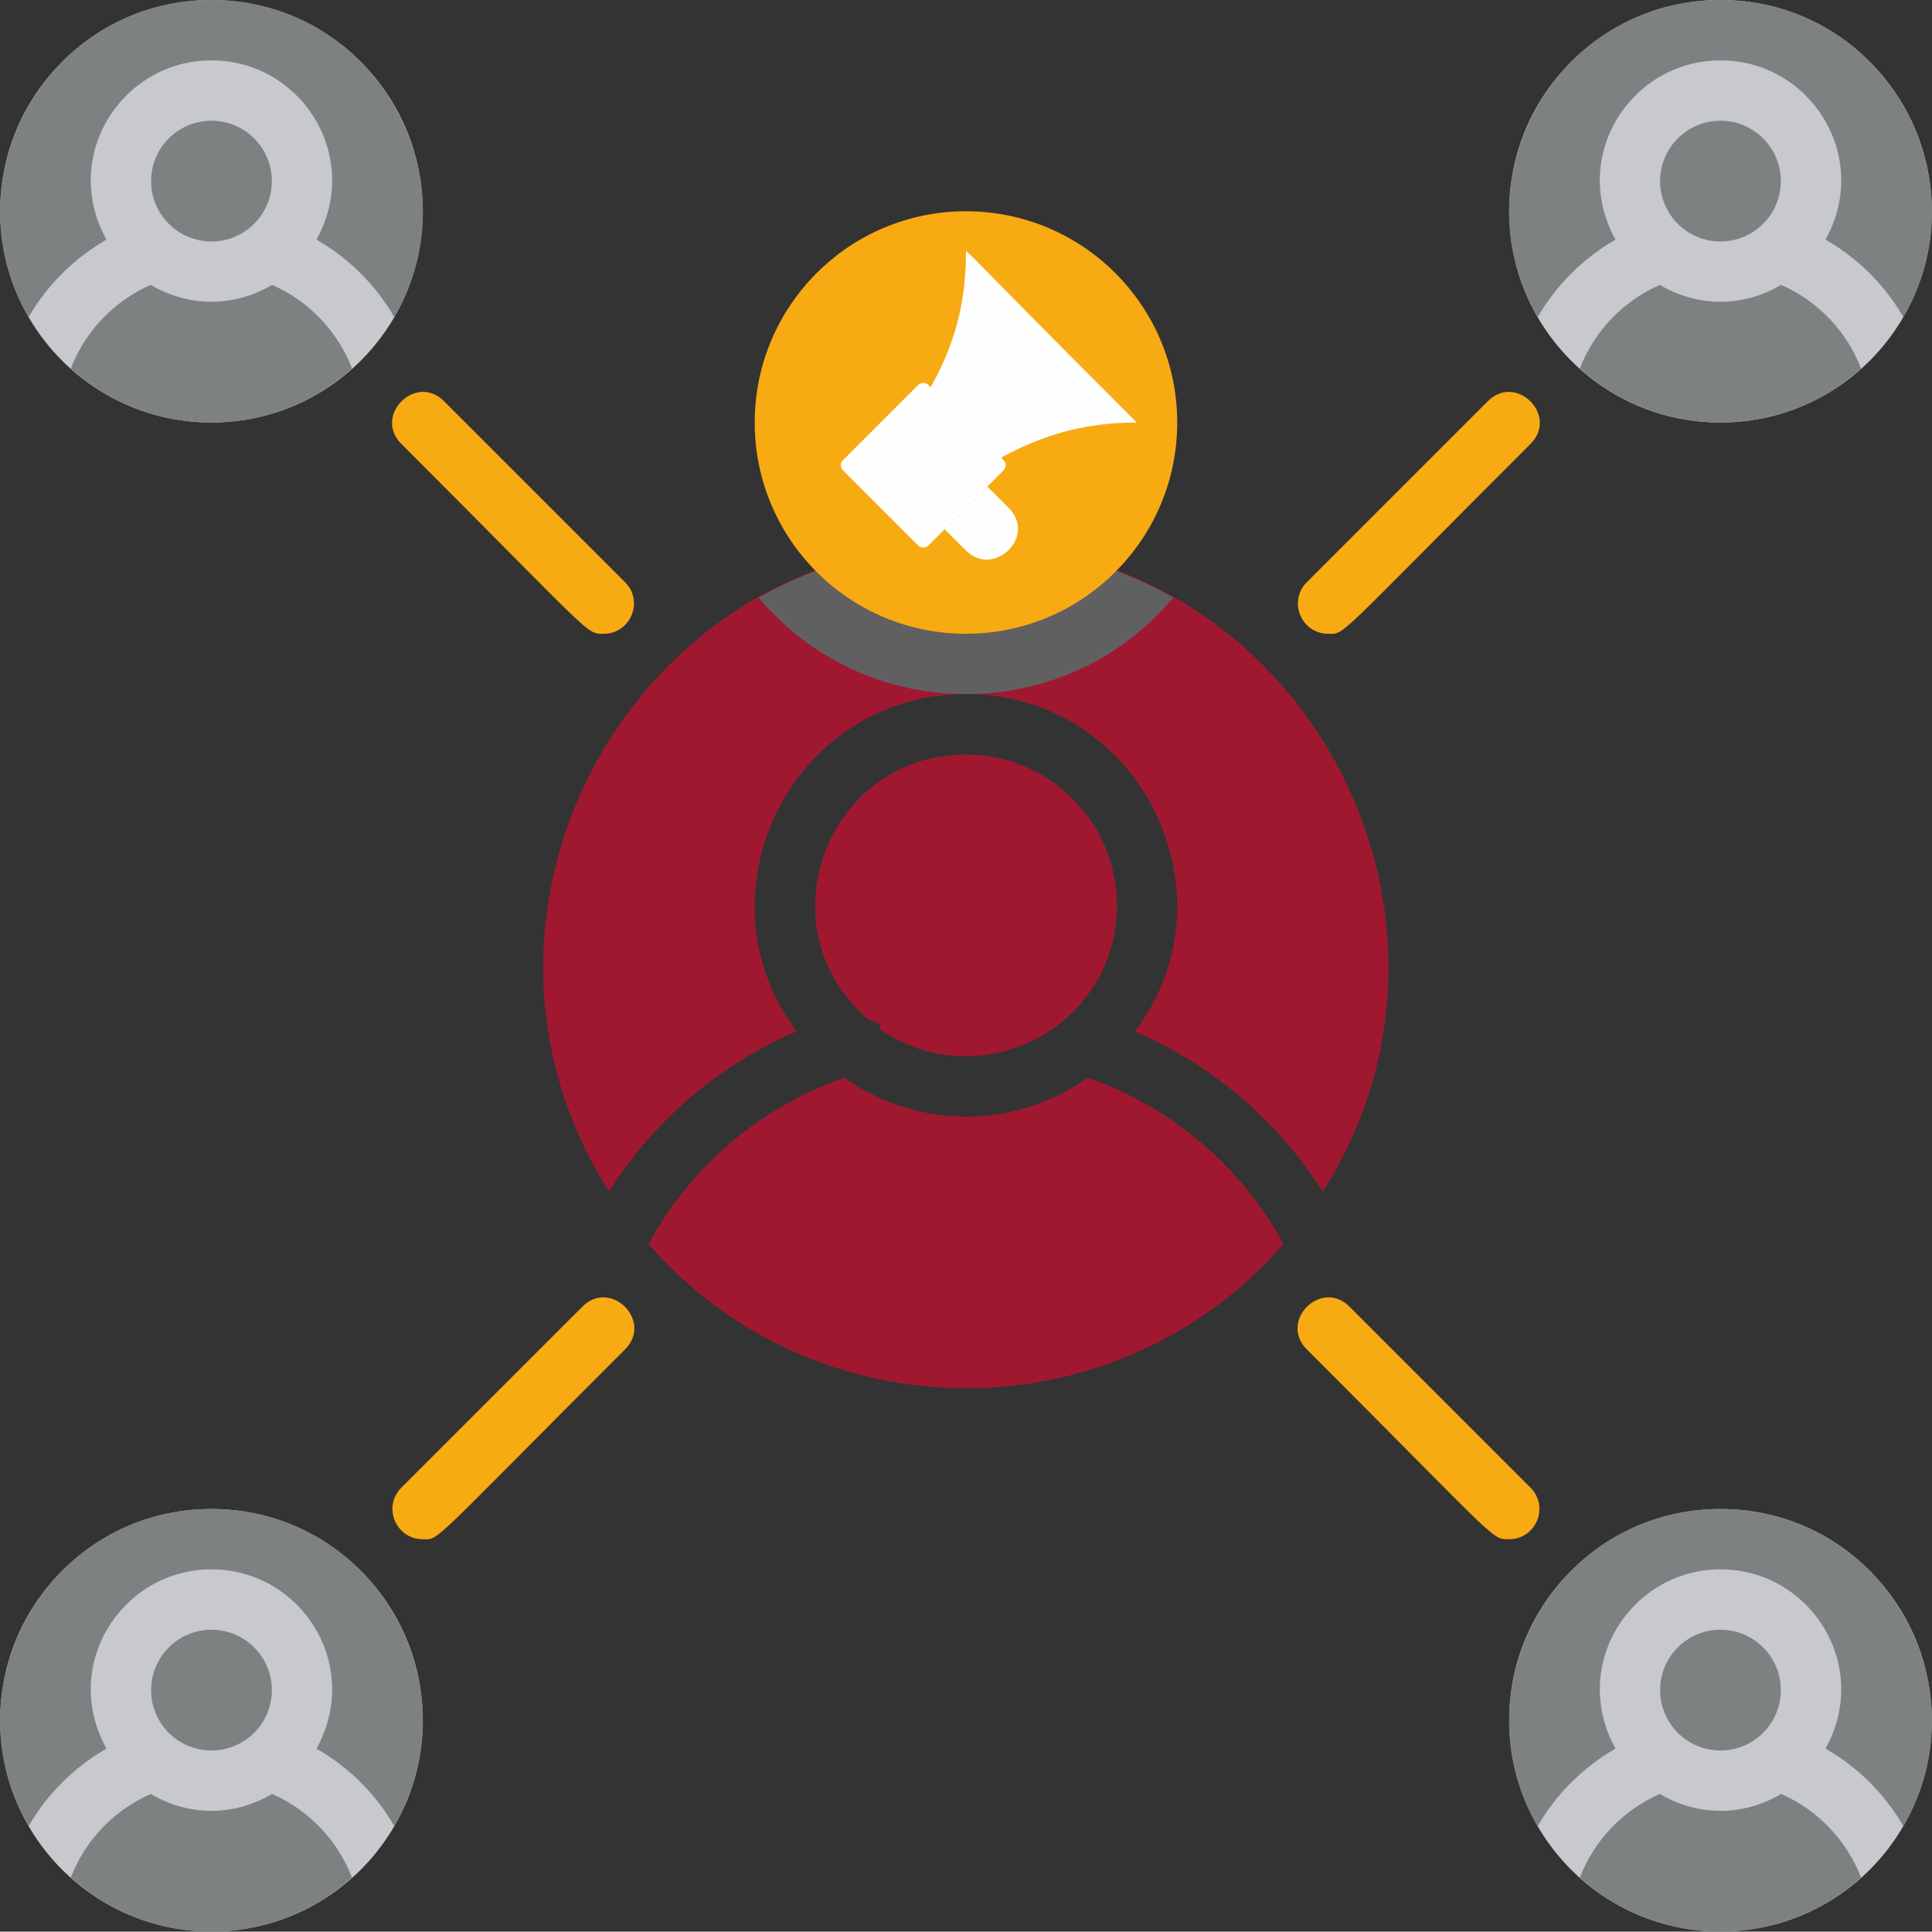 <?xml version="1.0" encoding="UTF-8"?>
<svg id="b" data-name="Layer 2" xmlns="http://www.w3.org/2000/svg" viewBox="0 0 27.427 27.422">
  <rect x="0" y="0" width="27.427" height="27.422" fill="#333333" stroke="none"/>
  <defs>
    <style>
      .d {
        fill: #fefefe;
      }

      .e {
        fill: #c7c9cc;
      }

      .f {
        fill: #a01830;
      }

      .g {
        fill: #f8aa12;
      }

      .h {
        fill: #616061;
      }

      .i {
        fill: #7e8182;
      }
    </style>
  </defs>
  <g id="c" data-name="Layer 1">
    <g>
      <circle class="e" cx="24.424" cy="24.421" r="2.999"/>
      <circle class="e" cx="3.002" cy="24.421" r="2.999"/>
      <circle class="e" cx="24.424" cy="2.999" r="2.999"/>
      <circle class="e" cx="3.002" cy="2.999" r="2.999"/>
      <circle class="i" cx="24.424" cy="2.571" r=".857"/>
      <path class="i" d="M26.421,5.231c-1.133,1.023-2.858,1.025-3.993,0,.201-.523.608-.955,1.135-1.187.54.32,1.183.32,1.722,0,.527.231.934.664,1.135,1.187Z"/>
      <path class="i" d="M27.021,4.503c-.261-.454-.643-.836-1.105-1.101.654-1.186-.221-2.545-1.491-2.545-1.266,0-2.147,1.356-1.491,2.545-.463.266-.844.647-1.105,1.101-1.143-1.961.257-4.503,2.596-4.503,2.336,0,3.741,2.538,2.596,4.503Z"/>
      <circle class="i" cx="3.002" cy="2.571" r=".857"/>
      <path class="i" d="M4.998,5.231c-1.133,1.023-2.858,1.025-3.993,0,.201-.523.608-.955,1.135-1.187.54.32,1.183.32,1.722,0,.527.231.934.664,1.135,1.187Z"/>
      <path class="i" d="M5.598,4.503c-.261-.454-.643-.836-1.105-1.101.654-1.186-.221-2.545-1.491-2.545C1.736.857.855,2.213,1.511,3.402c-.463.266-.844.647-1.105,1.101C-.737,2.542.663,0,3.002,0c2.336,0,3.741,2.538,2.596,4.503Z"/>
      <circle class="i" cx="24.424" cy="23.993" r=".857"/>
      <path class="i" d="M26.421,26.654c-1.133,1.023-2.858,1.025-3.993,0,.201-.523.608-.955,1.135-1.187.54.32,1.183.32,1.722,0,.527.231.934.664,1.135,1.187Z"/>
      <path class="i" d="M27.021,25.925c-.261-.454-.643-.836-1.105-1.101.654-1.186-.221-2.545-1.491-2.545-1.266,0-2.147,1.356-1.491,2.545-.463.266-.844.647-1.105,1.101-1.143-1.961.257-4.503,2.596-4.503,2.336,0,3.741,2.538,2.596,4.503Z"/>
      <circle class="i" cx="3.002" cy="23.993" r=".857"/>
      <path class="i" d="M4.998,26.654c-1.133,1.023-2.858,1.025-3.993,0,.201-.523.608-.955,1.135-1.187.54.32,1.183.32,1.722,0,.527.231.934.664,1.135,1.187Z"/>
      <path class="i" d="M5.598,25.925c-.261-.454-.643-.836-1.105-1.101.654-1.186-.221-2.545-1.491-2.545-1.266,0-2.147,1.356-1.491,2.545-.463.266-.844.647-1.105,1.101-1.143-1.961.257-4.503,2.596-4.503,2.336,0,3.741,2.538,2.596,4.503Z"/>
      <path class="f" d="M12.488,14.606c0-.091.034-.054-.171-.141-1.502-1.304-.577-3.753,1.397-3.753,1.183,0,2.142.96,2.142,2.142,0,1.738-1.963,2.741-3.368,1.752Z"/>
      <path class="f" d="M18.22,17.66c-2.377,2.732-6.639,2.729-9.014,0,.587-1.08,1.56-1.932,2.776-2.361,1.028.724,2.397.75,3.462,0,1.217.428,2.189,1.281,2.776,2.361Z"/>
      <path class="f" d="M18.777,16.919c-.625-.994-1.547-1.791-2.665-2.275,1.466-1.949.083-4.79-2.399-4.79-2.471,0-3.869,2.832-2.404,4.786-1.118.484-2.035,1.281-2.665,2.275-2.509-3.974.335-9.203,5.069-9.203,4.771,0,7.564,5.277,5.064,9.207Z"/>
      <path class="h" d="M16.657,8.483c-1.531,1.83-4.359,1.826-5.887,0,1.81-1.016,4.035-1.04,5.887,0Z"/>
      <circle class="g" cx="13.713" cy="5.998" r="2.999"/>
      <rect class="d" x="12.25" y="5.747" width="1.714" height="1.714" rx=".1" ry=".1" transform="translate(-.831 11.203) rotate(-45)"/>
      <path class="d" d="M12.501,6.604c.664-.996,1.212-1.689,1.212-3.03,0-.043.026.026,2.424,2.424-1.395,0-2.174.641-3.03,1.212l-.606-.606Z"/>
      <path class="d" d="M13.713,7.816l-.303-.303.606-.606.303.303c.407.407-.215.997-.606.606Z"/>
      <path class="g" d="M18.854,8.997c-.378,0-.574-.46-.303-.731l2.571-2.571c.401-.401,1.007.205.606.606-2.827,2.827-2.629,2.696-2.874,2.696Z"/>
      <path class="g" d="M8.571,8.997c-.258,0-.123.054-2.874-2.696-.401-.401.205-1.007.606-.606l2.571,2.571c.271.271.075.731-.303.731Z"/>
      <path class="g" d="M6,21.851c-.378,0-.574-.46-.303-.731l2.571-2.571c.401-.401,1.007.205.606.606-2.827,2.827-2.629,2.696-2.874,2.696Z"/>
      <path class="g" d="M21.425,21.851c-.258,0-.123.054-2.874-2.696-.401-.401.205-1.007.606-.606l2.571,2.571c.271.271.075.731-.303.731Z"/>
    </g>
  </g>
</svg>